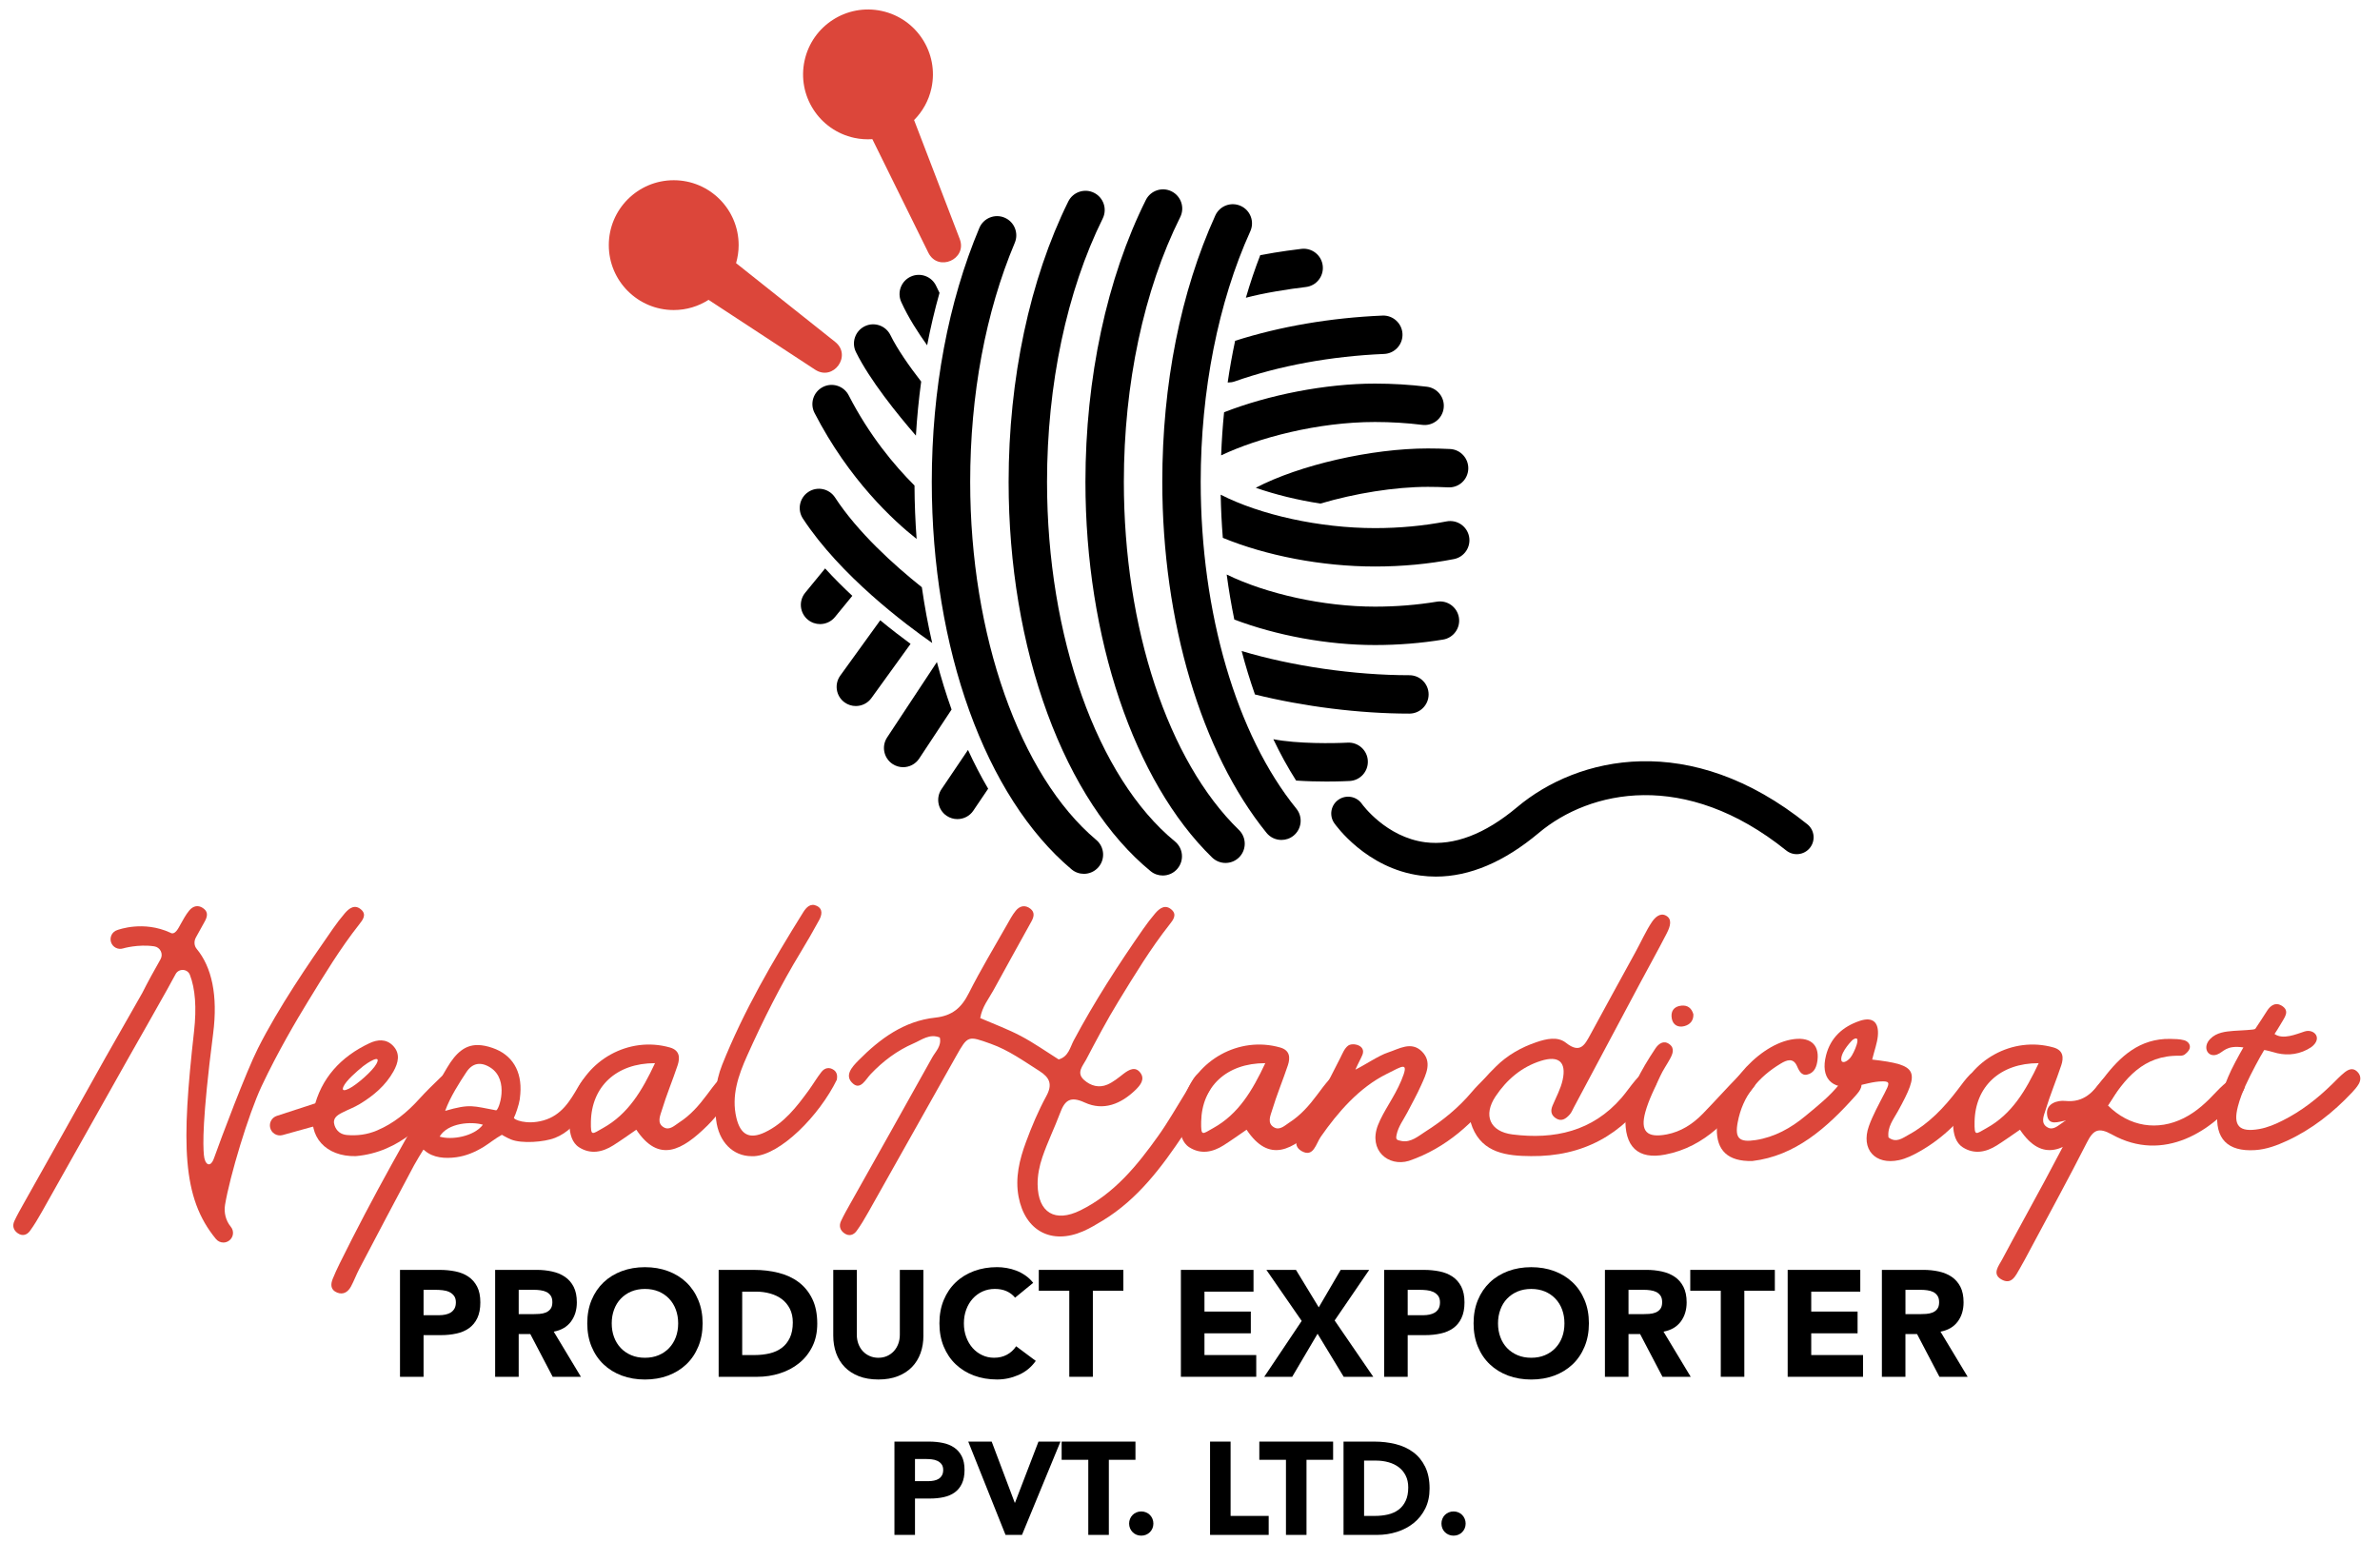 <?xml version="1.0" encoding="utf-8"?>
<!-- Generator: Adobe Illustrator 14.0.0, SVG Export Plug-In . SVG Version: 6.00 Build 43363)  -->
<!DOCTYPE svg PUBLIC "-//W3C//DTD SVG 1.1//EN" "http://www.w3.org/Graphics/SVG/1.1/DTD/svg11.dtd">
<svg version="1.1" id="Layer_1" xmlns="http://www.w3.org/2000/svg" xmlns:xlink="http://www.w3.org/1999/xlink" x="0px" y="0px"
	 width="179px" height="116px" viewBox="0 0 179 116" enable-background="new 0 0 179 116" xml:space="preserve">
<g>
	<g>
		<path d="M82.45,63.181c-5.759-4.845-9.482-15.417-9.482-26.933c0-6.554,1.16-12.774,3.354-17.985
			c0.31-0.736-0.036-1.583-0.771-1.892s-1.582,0.037-1.892,0.771c-2.341,5.563-3.579,12.171-3.579,19.106
			c0,12.523,4.028,23.69,10.511,29.145c0.271,0.228,0.602,0.338,0.93,0.338c0.411,0,0.82-0.175,1.105-0.515
			C83.14,64.605,83.062,63.694,82.45,63.181"/>
		<path d="M88.368,63.296c-5.845-4.793-9.621-15.41-9.621-27.048c0-7.314,1.486-14.351,4.188-19.811
			c0.354-0.715,0.06-1.582-0.655-1.936c-0.715-0.353-1.581-0.06-1.935,0.655c-2.893,5.851-4.487,13.342-4.487,21.092
			c0,6.206,1.009,12.23,2.917,17.42c1.892,5.147,4.575,9.249,7.761,11.862c0.269,0.221,0.593,0.327,0.915,0.327
			c0.418,0,0.833-0.18,1.118-0.528C89.075,64.712,88.985,63.803,88.368,63.296"/>
		<path d="M84.525,36.248c0-7.366,1.505-14.438,4.239-19.915c0.357-0.714,0.066-1.58-0.647-1.937
			c-0.713-0.357-1.58-0.067-1.937,0.646c-2.93,5.87-4.544,13.4-4.544,21.205c0,11.716,3.651,22.543,9.528,28.256
			c0.283,0.273,0.645,0.409,1.008,0.409c0.377,0,0.754-0.146,1.037-0.438c0.555-0.573,0.543-1.487-0.029-2.044
			C87.841,57.244,84.525,47.211,84.525,36.248"/>
		<path d="M90.305,36.248c0-6.852,1.324-13.544,3.729-18.846c0.33-0.727,0.01-1.582-0.717-1.912
			c-0.729-0.33-1.584-0.008-1.914,0.719c-2.609,5.75-3.987,12.679-3.987,20.039c0,10.48,2.931,20.349,7.839,26.4
			c0.285,0.353,0.703,0.533,1.123,0.533c0.32,0,0.643-0.104,0.91-0.322c0.619-0.502,0.715-1.411,0.211-2.032
			C92.994,55.275,90.305,46.085,90.305,36.248"/>
		<path d="M110.49,40.363c-0.154-0.783-0.91-1.294-1.697-1.142c-1.713,0.334-3.527,0.504-5.383,0.504
			c-4.168,0-8.646-0.998-11.602-2.514c0.02,1.092,0.074,2.175,0.16,3.246c3.248,1.338,7.438,2.157,11.441,2.157
			c2.043,0,4.039-0.187,5.938-0.558C110.131,41.905,110.641,41.146,110.49,40.363"/>
		<path d="M108.064,45.26c-1.498,0.247-3.063,0.373-4.654,0.373c-3.861,0-8.154-0.957-11.15-2.416
			c0.154,1.152,0.346,2.282,0.572,3.386c3.15,1.194,6.992,1.918,10.578,1.918c1.748,0,3.473-0.138,5.125-0.411
			c0.785-0.13,1.32-0.874,1.189-1.661C109.592,45.663,108.852,45.128,108.064,45.26"/>
		<path d="M106,50.791c-4.15,0-8.852-0.688-12.615-1.82c0.295,1.126,0.631,2.217,1,3.268c3.654,0.907,7.854,1.44,11.615,1.44
			c0.799,0,1.447-0.647,1.447-1.444C107.447,51.438,106.799,50.791,106,50.791"/>
		<path d="M94.447,36.691c1.477,0.516,3.141,0.923,4.863,1.188c2.584-0.766,5.594-1.257,8.082-1.257
			c0.506,0,1.018,0.013,1.521,0.038c0.805,0.042,1.475-0.572,1.516-1.368c0.039-0.797-0.572-1.477-1.369-1.517
			c-0.551-0.028-1.113-0.042-1.668-0.042C103.15,33.734,97.73,34.975,94.447,36.691"/>
		<path d="M92.063,31.011c-0.107,1.071-0.18,2.152-0.221,3.242c2.781-1.319,7.271-2.51,11.568-2.51c1.205,0,2.402,0.073,3.559,0.216
			c0.791,0.098,1.514-0.465,1.609-1.257c0.1-0.791-0.463-1.513-1.256-1.611c-1.273-0.157-2.59-0.236-3.912-0.236
			C99.695,28.854,95.406,29.703,92.063,31.011"/>
		<path d="M92.334,28.767c0.021,0,0.041,0.004,0.061,0.004c0.158,0,0.322-0.027,0.48-0.083c3.346-1.181,7.225-1.894,11.225-2.063
			c0.795-0.034,1.414-0.708,1.381-1.504s-0.715-1.419-1.504-1.382c-3.9,0.164-7.709,0.818-11.084,1.897
			C92.676,26.661,92.488,27.705,92.334,28.767"/>
		<path d="M101.355,55.863c-1.02,0.055-3.779,0.097-5.588-0.259c0.525,1.105,1.098,2.146,1.713,3.111
			c0.816,0.056,1.615,0.073,2.281,0.073c0.979,0,1.678-0.036,1.75-0.041c0.795-0.042,1.406-0.723,1.363-1.52
			C102.834,56.432,102.15,55.82,101.355,55.863"/>
		<path d="M98.213,21.59c0.795-0.092,1.361-0.809,1.27-1.601c-0.092-0.793-0.809-1.361-1.602-1.269
			c-0.252,0.029-1.629,0.193-3.098,0.474c-0.398,1.028-0.758,2.098-1.08,3.203C94.998,22.043,97.01,21.729,98.213,21.59"/>
		<path d="M68.939,40.539c-0.099-1.319-0.152-2.66-0.159-4.017c-1.523-1.518-3.395-3.762-4.95-6.785
			c-0.365-0.709-1.237-0.99-1.946-0.624c-0.709,0.365-0.989,1.236-0.624,1.946C63.85,36.089,67.194,39.164,68.939,40.539"/>
		<path d="M68.886,32.768c0.083-1.375,0.214-2.733,0.396-4.065c-0.897-1.157-1.782-2.419-2.315-3.5
			c-0.353-0.716-1.22-1.011-1.935-0.658c-0.716,0.354-1.01,1.219-0.657,1.935C65.422,28.604,67.509,31.178,68.886,32.768"/>
		<path d="M69.73,25.973c0.259-1.348,0.57-2.664,0.931-3.943c-0.087-0.168-0.168-0.335-0.243-0.501
			c-0.326-0.728-1.181-1.054-1.91-0.726c-0.728,0.326-1.054,1.181-0.727,1.909C68.307,23.881,69.074,25.061,69.73,25.973"/>
		<path d="M70.111,48.367c-0.313-1.359-0.574-2.759-0.778-4.193c-2.117-1.688-4.816-4.129-6.532-6.755
			c-0.438-0.667-1.333-0.855-2-0.417c-0.667,0.437-0.854,1.332-0.418,2C63.196,43.303,68.145,46.997,70.111,48.367"/>
		<path d="M62.057,42.759l-1.497,1.826c-0.506,0.617-0.416,1.527,0.201,2.033c0.27,0.22,0.593,0.327,0.916,0.327
			c0.417,0,0.833-0.18,1.118-0.528l1.308-1.597C63.413,44.177,62.72,43.485,62.057,42.759"/>
		<path d="M66.203,46.659l-3.005,4.159c-0.467,0.647-0.323,1.551,0.324,2.018c0.256,0.185,0.552,0.273,0.845,0.273
			c0.448,0,0.89-0.208,1.172-0.598l2.946-4.078C67.837,47.957,67.052,47.358,66.203,46.659"/>
		<path d="M70.465,49.8l-3.743,5.669c-0.44,0.666-0.256,1.561,0.409,2.001c0.245,0.161,0.521,0.239,0.794,0.239
			c0.47,0,0.929-0.229,1.207-0.649l2.436-3.688C71.158,52.226,70.79,51.032,70.465,49.8"/>
		<path d="M70.81,59.362c-0.446,0.662-0.272,1.559,0.389,2.006c0.248,0.166,0.529,0.246,0.807,0.246c0.464,0,0.92-0.221,1.198-0.635
			l1.115-1.651c-0.541-0.921-1.047-1.896-1.516-2.918L70.81,59.362z"/>
		<path fill="#DC463A" d="M23.6,83.422c0.533-2.311,2.035-3.938,4.183-4.948c0.615-0.29,1.254-0.338,1.761,0.173
			c0.59,0.596,0.41,1.298,0.053,1.938c-0.595,1.07-1.507,1.836-2.537,2.46c-0.416,0.255-0.885,0.422-1.318,0.646
			c-0.385,0.196-0.754,0.431-0.582,0.957c0.145,0.437,0.473,0.688,0.932,0.729c0.776,0.065,1.516-0.026,2.255-0.338
			c1.26-0.532,2.268-1.365,3.173-2.361c0.517-0.57,1.068-1.108,1.623-1.642c0.278-0.268,0.619-0.33,0.942-0.067
			c0.311,0.255,0.406,0.594,0.143,0.916c-2.023,2.467-4.147,4.791-7.472,5.081C24.508,87.015,23.122,85.498,23.6,83.422
			 M25.824,81.75c-0.142,0.335,0.108,0.299,0.441,0.131c0.577-0.293,1.755-1.319,2.042-1.85c0.45-0.832-0.75-0.03-0.987,0.164
			C26.796,80.619,26.012,81.305,25.824,81.75"/>
		<path fill="#DC463A" d="M37.746,85.362c-0.459,0.247-1.034,0.703-1.365,0.904c-0.673,0.41-1.338,0.686-2.077,0.786
			c-0.817,0.108-1.723,0.055-2.365-0.507c-0.053-0.048-0.091-0.075-0.101-0.059c-0.178,0.29-0.509,0.818-0.698,1.172
			c-1.385,2.592-2.753,5.192-4.119,7.793c-0.226,0.433-0.395,0.898-0.628,1.329c-0.219,0.398-0.564,0.638-1.036,0.452
			c-0.501-0.2-0.505-0.613-0.331-1.041c0.158-0.389,0.333-0.771,0.52-1.147c2.478-5.022,5.229-9.896,8.072-14.717
			c0.697-1.186,1.386-1.706,2.272-1.716h0.058c0.331,0.004,0.689,0.077,1.086,0.213c1.487,0.506,2.239,1.745,2.099,3.461
			c-0.01,0.138-0.022,0.277-0.043,0.416c-0.059,0.404-0.321,1.164-0.435,1.373c-0.069,0.126,0.925,0.572,2.213,0.208
			c1.366-0.386,1.995-1.455,2.631-2.55c0.297-0.51,0.959-1.369,1.506-1.004c0.541,0.612-0.788,2.453-1.107,2.938
			c-0.562,0.854-1.225,1.559-2.155,1.927c-0.814,0.319-2.503,0.45-3.314,0.118C38.175,85.613,37.746,85.362,37.746,85.362
			 M36.319,84.603c-0.867-0.258-2.635-0.149-3.255,0.893C33.957,85.777,35.65,85.493,36.319,84.603 M37.311,83.52
			c0.198,0.034,1.027-2.282-0.423-3.212c-0.731-0.468-1.359-0.347-1.809,0.336c-0.517,0.783-1.212,1.849-1.599,2.917
			C35.389,83.007,35.573,83.204,37.311,83.52"/>
		<path fill="#DC463A" d="M46.125,86.155c-0.823,0.52-1.712,0.695-2.572,0.147c-1.049-0.671-0.736-2.633-0.422-3.611
			c0.933-2.92,4.141-4.784,7.255-3.897c0.73,0.208,0.771,0.758,0.579,1.335c-0.375,1.131-0.84,2.231-1.183,3.368
			c-0.125,0.415-0.415,1.006,0.165,1.316c0.425,0.228,0.797-0.162,1.137-0.381c0.836-0.536,1.484-1.274,2.074-2.067
			c0.292-0.394,0.584-0.791,0.91-1.155c0.242-0.272,0.59-0.452,0.931-0.238c0.323,0.201,0.434,0.597,0.248,0.928
			c-0.576,1.02-1.231,1.963-2.027,2.752c-1.917,1.896-3.667,2.865-5.363,0.327C47.281,85.373,46.714,85.782,46.125,86.155
			 M44.442,84.379c-0.019,1.148,0.086,0.932,0.915,0.472c1.887-1.049,2.936-2.806,3.906-4.878
			C46.346,79.969,44.49,81.741,44.442,84.379"/>
		<path fill="#DC463A" d="M53.86,84.242c-0.169-1.404-0.078-2.811,0.452-4.139c1.614-4.048,3.798-7.795,6.097-11.479
			c0.237-0.38,0.555-0.709,1.019-0.483c0.488,0.237,0.385,0.696,0.174,1.082c-0.437,0.797-0.887,1.589-1.36,2.364
			c-1.531,2.518-2.848,5.145-4.05,7.827c-0.657,1.471-1.203,3.007-0.808,4.67c0.302,1.272,0.983,1.641,2.146,1.09
			c1.438-0.682,2.388-1.914,3.299-3.165c0.327-0.452,0.61-0.939,0.954-1.377c0.238-0.304,0.586-0.388,0.925-0.15
			c0.244,0.171,0.282,0.434,0.234,0.731c-1.341,2.742-4.246,5.634-6.205,5.756c-0.07,0.005-0.141,0.001-0.21,0.001
			C55.134,86.966,54.061,85.914,53.86,84.242"/>
		<path fill="#DC463A" d="M68.707,78.488c-1.235,0.535-2.298,1.335-3.227,2.314c-0.366,0.385-0.748,1.185-1.3,0.73
			c-0.736-0.606-0.087-1.287,0.398-1.777c1.606-1.625,3.425-2.958,5.763-3.207c1.28-0.138,1.971-0.74,2.523-1.839
			c0.882-1.751,1.9-3.434,2.867-5.143c0.207-0.364,0.405-0.744,0.668-1.064c0.299-0.366,0.705-0.459,1.106-0.141
			c0.345,0.275,0.248,0.625,0.073,0.944c-0.946,1.72-1.91,3.432-2.846,5.156c-0.359,0.663-0.866,1.258-1.009,2.122
			c1.023,0.442,2.071,0.828,3.053,1.346c0.986,0.52,1.904,1.172,2.846,1.763c0.745-0.21,0.856-0.907,1.134-1.43
			c1.554-2.913,3.34-5.681,5.225-8.384c0.28-0.403,0.579-0.796,0.896-1.168c0.339-0.397,0.767-0.713,1.25-0.273
			c0.413,0.378,0.097,0.774-0.162,1.102c-1.436,1.82-2.635,3.805-3.844,5.777c-0.879,1.432-1.662,2.926-2.445,4.412
			c-0.24,0.455-0.748,0.963-0.149,1.504c0.504,0.453,1.129,0.622,1.76,0.352c0.439-0.19,0.828-0.512,1.212-0.81
			c0.425-0.326,0.899-0.581,1.274-0.07c0.355,0.482-0.007,0.927-0.37,1.281c-1.09,1.057-2.409,1.601-3.823,0.948
			c-1.098-0.505-1.499-0.155-1.851,0.793c-0.417,1.114-0.947,2.189-1.331,3.314c-0.223,0.652-0.369,1.373-0.359,2.058
			c0.029,2.137,1.32,2.886,3.22,1.946c2.546-1.255,4.269-3.376,5.862-5.614c0.731-1.026,1.355-2.13,2.021-3.202
			c0.183-0.296,0.331-0.618,0.516-0.915c0.266-0.43,0.57-0.873,1.162-0.571c0.613,0.312,0.422,0.799,0.162,1.252
			c-0.631,1.092-1.214,2.218-1.915,3.265c-1.682,2.515-3.477,4.94-6.129,6.553c-0.479,0.29-0.962,0.583-1.474,0.805
			c-2.383,1.035-4.366-0.027-4.854-2.584c-0.273-1.434,0.065-2.804,0.552-4.122c0.435-1.183,0.931-2.353,1.531-3.458
			c0.484-0.885,0.258-1.397-0.518-1.889c-1.183-0.75-2.32-1.572-3.658-2.048c-1.719-0.614-1.724-0.636-2.607,0.93
			c-2.205,3.908-4.396,7.825-6.601,11.733c-0.274,0.486-0.559,0.971-0.888,1.421c-0.222,0.302-0.561,0.418-0.916,0.171
			c-0.329-0.23-0.418-0.561-0.254-0.917c0.207-0.444,0.449-0.871,0.69-1.298c2.058-3.67,4.128-7.331,6.17-11.01
			c0.255-0.456,0.717-0.864,0.572-1.501C69.918,77.73,69.317,78.225,68.707,78.488"/>
		<path fill="#DC463A" d="M92.023,86.155c-0.824,0.52-1.713,0.695-2.574,0.147c-1.048-0.671-0.734-2.633-0.422-3.611
			c0.935-2.92,4.142-4.784,7.255-3.897c0.732,0.208,0.771,0.758,0.58,1.335c-0.377,1.131-0.84,2.231-1.182,3.368
			c-0.125,0.415-0.416,1.006,0.162,1.316c0.424,0.228,0.801-0.162,1.139-0.381c0.836-0.536,1.484-1.274,2.074-2.067
			c0.293-0.394,0.584-0.791,0.91-1.155c0.242-0.272,0.59-0.452,0.93-0.238c0.324,0.201,0.434,0.597,0.25,0.928
			c-0.576,1.02-1.232,1.963-2.027,2.752c-1.918,1.896-3.668,2.865-5.363,0.327C93.178,85.373,92.611,85.782,92.023,86.155
			 M90.34,84.379c-0.02,1.148,0.088,0.932,0.916,0.472c1.887-1.049,2.934-2.806,3.906-4.878
			C92.242,79.969,90.389,81.741,90.34,84.379"/>
		<path fill="#DC463A" d="M99.34,85.504c-0.371,0.529-0.547,1.58-1.43,1.091c-0.818-0.454-0.246-1.264,0.109-1.833
			c1.047-1.664,1.879-3.438,2.781-5.177c0.156-0.305,0.314-0.728,0.596-0.932c0.34-0.249,1.359-0.032,1.072,0.691
			c-0.098,0.248-0.293,0.588-0.529,1.115c0.668-0.32,1.758-1.063,2.449-1.287c0.83-0.271,1.758-0.879,2.559-0.073
			c0.783,0.79,0.309,1.704-0.061,2.53c-0.313,0.702-0.689,1.376-1.045,2.059c-0.268,0.517-0.68,1.053-0.803,1.667
			c-0.074,0.364-0.01,0.403,0.383,0.475c0.691,0.129,1.262-0.376,1.775-0.704c1.307-0.827,2.498-1.797,3.502-2.99
			c0.313-0.37,0.656-0.721,1.025-1.037c0.23-0.197,0.518-0.151,0.768,0.041c0.266,0.204,0.236,0.479,0.199,0.757
			c-0.008,0.069-0.021,0.146-0.061,0.198c-1.754,2.341-3.85,4.263-6.668,5.227c-1.547,0.463-3.051-0.791-2.33-2.674
			c0.422-1.089,1.215-2.069,1.76-3.367c0.635-1.519,0.082-1.08-1.09-0.502C102.213,81.811,100.604,83.69,99.34,85.504"/>
		<path fill="#DC463A" d="M110.742,84.805c-0.793-1.963,0.504-3.323,1.771-4.582c0.859-0.852,1.895-1.439,3.039-1.828
			c0.75-0.255,1.598-0.449,2.227,0.048c1.076,0.854,1.42,0.138,1.844-0.639c1.119-2.054,2.234-4.107,3.365-6.157
			c0.393-0.708,0.824-1.665,1.254-2.295c0.232-0.342,0.605-0.703,1.037-0.487c0.518,0.26,0.34,0.829,0.08,1.336
			c-0.646,1.264-1.348,2.508-2.014,3.762c-1.654,3.109-3.314,6.22-4.971,9.328c-0.1,0.185-0.178,0.394-0.314,0.544
			c-0.293,0.326-0.637,0.579-1.084,0.256c-0.33-0.237-0.365-0.553-0.209-0.922c0.27-0.643,0.617-1.272,0.762-1.944
			c0.291-1.344-0.301-1.848-1.635-1.426c-1.459,0.459-2.576,1.42-3.412,2.671c-0.947,1.418-0.438,2.65,1.273,2.866
			c3.145,0.395,6.008-0.229,8.197-2.751c0.365-0.423,0.678-0.894,1.041-1.319c0.373-0.439,0.836-0.897,1.402-0.391
			c0.479,0.429,0.07,0.878-0.203,1.289c-2.158,3.214-5.154,4.844-9.047,4.801C113.328,86.955,111.52,86.731,110.742,84.805"/>
		<path fill="#DC463A" d="M124.5,78.871c0.236-0.355,0.617-0.648,1.051-0.329c0.43,0.313,0.25,0.745,0.041,1.124
			c-0.236,0.43-0.523,0.834-0.725,1.279c-0.404,0.888-0.863,1.769-1.121,2.704c-0.4,1.462,0.125,1.969,1.613,1.682
			c1.063-0.205,1.943-0.772,2.689-1.535c0.926-0.95,1.809-1.943,2.74-2.892c0.309-0.316,0.729-0.45,1.109-0.087
			c0.303,0.29,0.221,0.674,0.006,0.952c-1.756,2.299-3.617,4.499-6.67,5.081c-2.027,0.39-3.088-0.574-2.979-2.849
			C122.461,82.212,123.41,80.509,124.5,78.871 M126.676,77.188c-0.451,0.117-0.838-0.071-0.936-0.547
			c-0.109-0.545,0.127-0.938,0.723-0.996c0.473-0.046,0.77,0.2,0.896,0.652C127.377,76.78,127.102,77.077,126.676,77.188"/>
		<path fill="#DC463A" d="M129.125,84.912c0.059-2.745,2.914-6.197,5.547-6.707c1.414-0.273,2.178,0.321,2.02,1.56
			c-0.059,0.439-0.201,0.851-0.625,1.021c-0.518,0.212-0.729-0.165-0.908-0.58c-0.287-0.665-0.783-0.47-1.215-0.21
			c-1.697,1.015-2.877,2.431-3.25,4.421c-0.227,1.201,0.1,1.534,1.346,1.342c1.418-0.219,2.645-0.899,3.732-1.801
			c0.914-0.756,1.85-1.496,2.598-2.437c0.348-0.437,0.762-0.944,1.379-0.402c0.521,0.46,0.127,0.94-0.176,1.28
			c-2.17,2.444-4.561,4.554-7.777,4.933C129.951,87.383,129.09,86.525,129.125,84.912"/>
		<path fill="#DC463A" d="M142.729,83.613c-0.33,0.599-0.795,1.161-0.695,1.945c0.574,0.446,1.051,0.055,1.52-0.202
			c1.506-0.824,2.66-2.036,3.686-3.388c0.295-0.389,0.578-0.788,0.918-1.135c0.201-0.209,0.547-0.206,0.783-0.061
			c0.244,0.151,0.357,0.448,0.248,0.738c-0.123,0.325-0.262,0.651-0.451,0.938c-1.141,1.717-2.563,3.151-4.369,4.169
			c-0.482,0.272-1.004,0.535-1.539,0.649c-1.801,0.389-2.889-0.813-2.271-2.556c0.287-0.811,0.756-1.657,1.186-2.491
			c0.338-0.658,0.441-0.878-0.117-0.878c-0.791,0-1.428,0.258-2.182,0.376c-1.711,0.271-2.537-0.659-2.109-2.333
			c0.342-1.338,1.256-2.159,2.525-2.589c0.969-0.33,1.469,0.08,1.371,1.135c-0.053,0.548-0.258,1.083-0.426,1.772
			C144.262,80.106,144.445,80.512,142.729,83.613 M138.479,79.677c0,0.352,0.391,0.239,0.691-0.12
			c0.256-0.299,0.955-1.879,0.162-1.333C139.332,78.224,138.479,79.053,138.479,79.677"/>
		<path fill="#DC463A" d="M150.189,86.155c-0.822,0.52-1.711,0.695-2.57,0.147c-1.051-0.671-0.736-2.633-0.424-3.611
			c0.934-2.92,4.141-4.784,7.256-3.897c0.73,0.208,0.771,0.758,0.578,1.335c-0.375,1.131-0.84,2.231-1.182,3.368
			c-0.125,0.415-0.416,1.006,0.164,1.316c0.424,0.228,0.797-0.162,1.137-0.381c0.838-0.536,1.484-1.274,2.074-2.067
			c0.293-0.394,0.586-0.791,0.91-1.155c0.244-0.272,0.592-0.452,0.932-0.238c0.324,0.201,0.434,0.597,0.248,0.928
			c-0.576,1.02-1.232,1.963-2.027,2.752c-1.916,1.896-3.666,2.865-5.363,0.327C151.346,85.373,150.779,85.782,150.189,86.155
			 M148.508,84.379c-0.02,1.148,0.086,0.932,0.914,0.472c1.889-1.049,2.934-2.806,3.908-4.878
			C150.41,79.969,148.555,81.741,148.508,84.379"/>
		<path fill="#DC463A" d="M155.43,84.282c-0.588,0.07-1.412,0.491-1.475-0.505c-0.051-0.758,0.758-1.027,1.377-0.963
			c1.418,0.145,2.113-0.689,2.857-1.682c1.254-1.663,2.748-3.027,5.037-2.984c0.35,0.008,0.709,0.009,1.041,0.1
			c0.262,0.07,0.502,0.301,0.42,0.617c-0.047,0.174-0.223,0.335-0.375,0.457c-0.1,0.077-0.266,0.098-0.4,0.094
			c-2.715-0.055-4.119,1.726-5.373,3.739c1.607,1.607,3.746,1.939,5.713,0.948c0.959-0.482,1.717-1.198,2.439-1.975
			c0.33-0.353,0.699-0.682,1.088-0.975c0.236-0.181,0.563-0.134,0.785,0.047c0.322,0.257,0.32,0.632,0.096,0.938
			c-2.209,3.006-5.957,5.343-9.807,3.208c-1.027-0.57-1.418-0.359-1.902,0.604c-1.395,2.752-2.881,5.453-4.332,8.177
			c-0.23,0.432-0.459,0.867-0.707,1.291c-0.314,0.537-0.619,1.277-1.406,0.812c-0.695-0.412-0.18-1.008,0.064-1.468
			c1.053-1.98,2.145-3.941,3.207-5.916c0.762-1.413,1.498-2.834,2.332-4.418C155.682,84.333,155.551,84.268,155.43,84.282"/>
		<path fill="#DC463A" d="M166.744,79.323c-0.697,0.253-1.127-0.547-0.516-1.172c0.482-0.495,1.146-0.556,1.756-0.607
			c0.529-0.045,1.574-0.062,1.637-0.153c0.33-0.491,0.584-0.887,0.896-1.373c0.23-0.357,0.605-0.646,1.053-0.39
			c0.73,0.418,0.209,0.946-0.045,1.42c-0.092,0.174-0.416,0.67-0.457,0.73c0.635,0.452,1.623,0.016,2.264-0.19
			c0.701-0.225,1.391,0.5,0.502,1.178c-0.814,0.547-1.734,0.649-2.551,0.461c-0.373-0.109-0.982-0.264-0.996-0.24
			c-0.176,0.292-0.434,0.742-0.648,1.154c-0.521,0.998-1.041,1.995-1.326,3.087c-0.381,1.455,0.094,1.968,1.611,1.699
			c0.609-0.107,1.209-0.362,1.766-0.645c1.391-0.696,2.605-1.647,3.715-2.734c0.301-0.294,0.59-0.606,0.916-0.869
			c0.273-0.219,0.613-0.392,0.941-0.092c0.297,0.268,0.33,0.618,0.139,0.952c-0.139,0.239-0.33,0.452-0.521,0.655
			c-1.408,1.494-2.998,2.75-4.873,3.617c-0.766,0.354-1.553,0.648-2.408,0.702c-2.064,0.129-3.029-0.862-2.82-2.904
			c0.094-0.921,0.459-1.756,0.801-2.604c0.254-0.623,0.83-1.671,1.146-2.218C167.387,78.605,167.26,79.136,166.744,79.323"/>
		<path d="M30.084,95.523h2.987c0.417,0,0.81,0.038,1.181,0.114c0.372,0.075,0.695,0.205,0.971,0.392
			c0.277,0.186,0.497,0.437,0.66,0.75c0.163,0.314,0.243,0.71,0.243,1.187c0,0.47-0.075,0.862-0.227,1.182
			c-0.151,0.318-0.359,0.571-0.625,0.76c-0.264,0.189-0.579,0.324-0.942,0.402c-0.363,0.081-0.758,0.121-1.181,0.121h-1.295v3.135
			h-1.772V95.523z M31.856,98.932h1.181c0.159,0,0.312-0.016,0.46-0.047c0.147-0.03,0.28-0.08,0.398-0.151
			c0.117-0.074,0.211-0.172,0.283-0.296c0.072-0.125,0.108-0.282,0.108-0.472c0-0.204-0.047-0.369-0.143-0.495
			c-0.094-0.124-0.215-0.221-0.363-0.29c-0.147-0.067-0.313-0.11-0.494-0.129c-0.182-0.02-0.356-0.029-0.522-0.029h-0.908V98.932z"
			/>
		<path d="M37.24,95.522h3.111c0.409,0,0.798,0.04,1.164,0.12c0.368,0.081,0.69,0.211,0.966,0.398
			c0.276,0.185,0.496,0.436,0.659,0.748c0.163,0.315,0.244,0.708,0.244,1.176c0,0.568-0.147,1.052-0.442,1.448
			c-0.296,0.398-0.728,0.65-1.295,0.757l2.044,3.396h-2.124l-1.682-3.214h-0.874v3.214H37.24V95.522z M39.011,98.853h1.045
			c0.159,0,0.326-0.005,0.505-0.018c0.179-0.012,0.339-0.046,0.483-0.102c0.144-0.059,0.263-0.147,0.357-0.268
			c0.094-0.121,0.142-0.291,0.142-0.512c0-0.204-0.041-0.367-0.124-0.488c-0.083-0.121-0.19-0.214-0.318-0.279
			c-0.129-0.063-0.277-0.106-0.443-0.129c-0.166-0.023-0.329-0.035-0.488-0.035h-1.158V98.853z"/>
		<path d="M44.168,99.544c0-0.645,0.107-1.226,0.323-1.748c0.216-0.524,0.517-0.967,0.903-1.335
			c0.386-0.368,0.844-0.648,1.374-0.847c0.53-0.196,1.11-0.295,1.738-0.295s1.208,0.099,1.736,0.295
			c0.531,0.198,0.989,0.479,1.375,0.847s0.687,0.811,0.902,1.335c0.216,0.522,0.325,1.104,0.325,1.748s-0.108,1.227-0.325,1.749
			c-0.215,0.522-0.516,0.968-0.902,1.335c-0.386,0.366-0.844,0.649-1.375,0.847c-0.529,0.196-1.108,0.295-1.736,0.295
			s-1.208-0.099-1.738-0.295c-0.53-0.197-0.988-0.48-1.374-0.847c-0.386-0.367-0.688-0.813-0.903-1.335
			C44.276,100.771,44.168,100.188,44.168,99.544 M46.008,99.544c0,0.378,0.058,0.726,0.176,1.039
			c0.117,0.314,0.285,0.588,0.506,0.818c0.219,0.231,0.482,0.411,0.789,0.539c0.306,0.13,0.648,0.193,1.028,0.193
			c0.378,0,0.722-0.063,1.028-0.193c0.306-0.128,0.569-0.308,0.789-0.539c0.219-0.23,0.387-0.504,0.505-0.818
			c0.117-0.313,0.176-0.661,0.176-1.039c0-0.371-0.059-0.715-0.176-1.033c-0.118-0.318-0.286-0.593-0.505-0.822
			c-0.219-0.231-0.483-0.411-0.789-0.541c-0.307-0.128-0.65-0.192-1.028-0.192c-0.379,0-0.722,0.064-1.028,0.192
			c-0.307,0.13-0.57,0.31-0.789,0.541c-0.221,0.229-0.389,0.504-0.506,0.822C46.066,98.829,46.008,99.173,46.008,99.544"/>
		<path d="M54.05,95.523h2.657c0.644,0,1.255,0.072,1.835,0.217c0.58,0.143,1.085,0.376,1.515,0.698
			c0.433,0.321,0.775,0.739,1.029,1.255c0.254,0.514,0.38,1.14,0.38,1.873c0,0.651-0.123,1.226-0.369,1.721
			c-0.246,0.496-0.577,0.913-0.994,1.25c-0.416,0.338-0.897,0.593-1.443,0.766c-0.544,0.176-1.116,0.263-1.714,0.263H54.05V95.523z
			 M55.821,101.93h0.92c0.408,0,0.789-0.043,1.141-0.125c0.353-0.084,0.657-0.223,0.915-0.415c0.258-0.192,0.46-0.447,0.608-0.761
			c0.147-0.314,0.222-0.699,0.222-1.153c0-0.394-0.075-0.735-0.222-1.028c-0.148-0.29-0.347-0.53-0.597-0.722
			c-0.25-0.188-0.544-0.33-0.88-0.424c-0.337-0.096-0.691-0.142-1.062-0.142h-1.045V101.93z"/>
		<path d="M69.45,100.465c0,0.477-0.072,0.916-0.215,1.317c-0.144,0.401-0.357,0.749-0.642,1.045
			c-0.284,0.295-0.638,0.525-1.062,0.692c-0.424,0.166-0.912,0.249-1.466,0.249c-0.56,0-1.052-0.083-1.476-0.249
			c-0.424-0.167-0.777-0.397-1.063-0.692c-0.283-0.296-0.497-0.644-0.641-1.045s-0.215-0.841-0.215-1.317v-4.941h1.771v4.873
			c0,0.249,0.04,0.48,0.119,0.692c0.08,0.213,0.191,0.396,0.335,0.551c0.145,0.155,0.316,0.276,0.517,0.363
			c0.2,0.088,0.418,0.131,0.652,0.131c0.235,0,0.451-0.043,0.649-0.131c0.196-0.087,0.366-0.208,0.51-0.363
			c0.144-0.154,0.255-0.338,0.335-0.551c0.079-0.212,0.119-0.443,0.119-0.692v-4.873h1.771V100.465z"/>
		<path d="M76.345,97.613c-0.175-0.212-0.389-0.375-0.642-0.488c-0.254-0.114-0.547-0.17-0.881-0.17
			c-0.333,0-0.642,0.064-0.925,0.192c-0.284,0.13-0.531,0.31-0.738,0.541c-0.208,0.229-0.372,0.504-0.489,0.822
			c-0.117,0.318-0.176,0.662-0.176,1.033c0,0.378,0.059,0.726,0.176,1.038c0.117,0.315,0.278,0.589,0.482,0.82
			c0.205,0.23,0.446,0.41,0.721,0.537c0.277,0.131,0.574,0.194,0.893,0.194c0.363,0,0.685-0.075,0.965-0.228
			c0.28-0.15,0.512-0.362,0.693-0.636l1.478,1.102c-0.342,0.478-0.773,0.83-1.295,1.057c-0.523,0.228-1.061,0.341-1.614,0.341
			c-0.628,0-1.208-0.099-1.738-0.295c-0.53-0.197-0.988-0.48-1.374-0.847c-0.387-0.367-0.688-0.813-0.904-1.335
			c-0.215-0.522-0.323-1.104-0.323-1.749s0.108-1.226,0.323-1.748c0.216-0.523,0.517-0.967,0.904-1.335
			c0.385-0.368,0.844-0.648,1.374-0.847c0.53-0.196,1.109-0.295,1.738-0.295c0.227,0,0.464,0.02,0.71,0.063
			c0.246,0.042,0.488,0.106,0.727,0.197c0.238,0.091,0.467,0.213,0.687,0.364c0.22,0.152,0.416,0.337,0.59,0.557L76.345,97.613z"/>
		<polygon points="80.421,97.092 78.128,97.092 78.128,95.523 84.488,95.523 84.488,97.092 82.194,97.092 82.194,103.565 
			80.421,103.565 		"/>
		<polygon points="88.815,95.523 94.277,95.523 94.277,97.16 90.588,97.16 90.588,98.658 94.074,98.658 94.074,100.294 
			90.588,100.294 90.588,101.929 94.482,101.929 94.482,103.565 88.815,103.565 		"/>
		<polygon points="97.9,99.363 95.244,95.522 97.469,95.522 99.184,98.34 100.832,95.522 102.979,95.522 100.379,99.328 
			103.283,103.565 101.059,103.565 99.094,100.327 97.186,103.565 95.084,103.565 		"/>
		<path d="M104.104,95.523h2.986c0.416,0,0.811,0.038,1.18,0.114c0.371,0.075,0.695,0.205,0.973,0.392
			c0.277,0.186,0.496,0.437,0.658,0.75c0.162,0.314,0.244,0.71,0.244,1.187c0,0.47-0.076,0.862-0.229,1.182
			c-0.15,0.318-0.357,0.571-0.623,0.76c-0.266,0.189-0.58,0.324-0.943,0.402c-0.363,0.081-0.758,0.121-1.18,0.121h-1.297v3.135
			h-1.77V95.523z M105.873,98.932h1.182c0.16,0,0.313-0.016,0.461-0.047c0.146-0.03,0.279-0.08,0.396-0.151
			c0.117-0.074,0.213-0.172,0.285-0.296c0.07-0.125,0.105-0.282,0.105-0.472c0-0.204-0.047-0.369-0.141-0.495
			c-0.096-0.124-0.217-0.221-0.361-0.29c-0.15-0.067-0.314-0.11-0.496-0.129c-0.182-0.02-0.355-0.029-0.521-0.029h-0.91V98.932z"/>
		<path d="M110.828,99.544c0-0.645,0.105-1.226,0.322-1.748c0.215-0.524,0.516-0.967,0.902-1.335s0.846-0.648,1.375-0.847
			c0.529-0.196,1.109-0.295,1.738-0.295c0.627,0,1.207,0.099,1.736,0.295c0.531,0.198,0.988,0.479,1.375,0.847
			s0.688,0.811,0.902,1.335c0.217,0.522,0.324,1.104,0.324,1.748s-0.107,1.227-0.324,1.749c-0.215,0.522-0.516,0.968-0.902,1.335
			c-0.387,0.366-0.844,0.649-1.375,0.847c-0.529,0.196-1.109,0.295-1.736,0.295c-0.629,0-1.209-0.099-1.738-0.295
			c-0.529-0.197-0.988-0.48-1.375-0.847c-0.387-0.367-0.688-0.813-0.902-1.335C110.934,100.771,110.828,100.188,110.828,99.544
			 M112.666,99.544c0,0.378,0.059,0.726,0.178,1.039c0.115,0.314,0.283,0.588,0.502,0.818c0.223,0.231,0.484,0.411,0.791,0.539
			c0.309,0.13,0.648,0.193,1.029,0.193c0.377,0,0.721-0.063,1.027-0.193c0.307-0.128,0.57-0.308,0.789-0.539
			c0.219-0.23,0.389-0.504,0.506-0.818c0.117-0.313,0.174-0.661,0.174-1.039c0-0.371-0.057-0.715-0.174-1.033
			s-0.287-0.593-0.506-0.822c-0.219-0.231-0.482-0.411-0.789-0.541c-0.307-0.128-0.65-0.192-1.027-0.192
			c-0.381,0-0.721,0.064-1.029,0.192c-0.307,0.13-0.568,0.31-0.791,0.541c-0.219,0.229-0.387,0.504-0.502,0.822
			C112.725,98.829,112.666,99.173,112.666,99.544"/>
		<path d="M120.707,95.522h3.113c0.408,0,0.797,0.04,1.164,0.12c0.367,0.081,0.689,0.211,0.965,0.398
			c0.277,0.185,0.496,0.436,0.658,0.748c0.162,0.315,0.246,0.708,0.246,1.176c0,0.568-0.148,1.052-0.443,1.448
			c-0.297,0.398-0.727,0.65-1.297,0.757l2.045,3.396h-2.123l-1.682-3.214h-0.873v3.214h-1.773V95.522z M122.48,98.853h1.043
			c0.16,0,0.328-0.005,0.508-0.018c0.176-0.012,0.338-0.046,0.48-0.102c0.145-0.059,0.264-0.147,0.359-0.268
			c0.094-0.121,0.141-0.291,0.141-0.512c0-0.204-0.041-0.367-0.123-0.488c-0.086-0.121-0.191-0.214-0.318-0.279
			c-0.131-0.063-0.277-0.106-0.445-0.129c-0.164-0.023-0.328-0.035-0.486-0.035h-1.158V98.853z"/>
		<polygon points="129.42,97.092 127.125,97.092 127.125,95.523 133.486,95.523 133.486,97.092 131.191,97.092 131.191,103.565 
			129.42,103.565 		"/>
		<polygon points="134.451,95.523 139.912,95.523 139.912,97.16 136.223,97.16 136.223,98.658 139.709,98.658 139.709,100.294 
			136.223,100.294 136.223,101.929 140.119,101.929 140.119,103.565 134.451,103.565 		"/>
		<path d="M141.537,95.522h3.113c0.408,0,0.797,0.04,1.164,0.12c0.367,0.081,0.689,0.211,0.965,0.398
			c0.275,0.185,0.496,0.436,0.66,0.748c0.162,0.315,0.242,0.708,0.242,1.176c0,0.568-0.146,1.052-0.441,1.448
			c-0.295,0.398-0.727,0.65-1.295,0.757l2.043,3.396h-2.123l-1.682-3.214h-0.875v3.214h-1.771V95.522z M143.309,98.853h1.045
			c0.16,0,0.326-0.005,0.508-0.018c0.176-0.012,0.336-0.046,0.48-0.102c0.145-0.059,0.264-0.147,0.357-0.268
			c0.096-0.121,0.143-0.291,0.143-0.512c0-0.204-0.041-0.367-0.127-0.488c-0.082-0.121-0.188-0.214-0.316-0.279
			c-0.127-0.063-0.275-0.106-0.443-0.129c-0.166-0.023-0.328-0.035-0.488-0.035h-1.158V98.853z"/>
		<path d="M67.271,108.44h2.607c0.363,0,0.707,0.034,1.03,0.1c0.324,0.066,0.605,0.18,0.848,0.343
			c0.241,0.161,0.433,0.379,0.574,0.652c0.142,0.276,0.213,0.62,0.213,1.036c0,0.409-0.067,0.753-0.199,1.031
			c-0.131,0.278-0.313,0.498-0.545,0.665c-0.23,0.164-0.505,0.281-0.822,0.351c-0.316,0.069-0.66,0.104-1.031,0.104h-1.129v2.736
			h-1.546V108.44z M68.817,111.414h1.03c0.139,0,0.272-0.015,0.401-0.041c0.129-0.025,0.245-0.069,0.348-0.132
			c0.102-0.063,0.184-0.149,0.247-0.26c0.063-0.107,0.095-0.245,0.095-0.41c0-0.178-0.042-0.321-0.125-0.431
			c-0.083-0.11-0.188-0.192-0.317-0.253c-0.129-0.06-0.273-0.097-0.431-0.114c-0.158-0.016-0.311-0.024-0.456-0.024h-0.793V111.414z
			"/>
		<polygon points="72.821,108.44 74.585,108.44 76.319,113.038 76.339,113.038 78.104,108.44 79.758,108.44 76.864,115.458 
			75.626,115.458 		"/>
		<polygon points="81.85,109.809 79.847,109.809 79.847,108.44 85.398,108.44 85.398,109.809 83.396,109.809 83.396,115.458 
			81.85,115.458 		"/>
		<path d="M84.921,114.606c0-0.127,0.024-0.245,0.07-0.356c0.047-0.113,0.111-0.211,0.194-0.293c0.081-0.083,0.18-0.148,0.292-0.194
			c0.112-0.047,0.231-0.069,0.357-0.069c0.126,0,0.245,0.022,0.356,0.069c0.114,0.046,0.21,0.111,0.294,0.194
			c0.082,0.082,0.146,0.18,0.193,0.293c0.046,0.111,0.069,0.229,0.069,0.356c0,0.124-0.023,0.244-0.069,0.357
			c-0.047,0.11-0.112,0.209-0.193,0.29c-0.083,0.084-0.18,0.148-0.294,0.194c-0.111,0.046-0.23,0.068-0.356,0.068
			c-0.125,0-0.245-0.022-0.357-0.068c-0.112-0.046-0.21-0.11-0.292-0.194c-0.083-0.081-0.147-0.18-0.194-0.29
			C84.945,114.851,84.921,114.73,84.921,114.606"/>
		<polygon points="91.008,108.44 92.553,108.44 92.553,114.03 95.418,114.03 95.418,115.458 91.008,115.458 		"/>
		<polygon points="96.717,109.809 94.713,109.809 94.713,108.44 100.264,108.44 100.264,109.809 98.262,109.809 98.262,115.458 
			96.717,115.458 		"/>
		<path d="M101.047,108.44h2.318c0.563,0,1.098,0.063,1.6,0.188c0.508,0.127,0.949,0.329,1.324,0.61
			c0.379,0.279,0.678,0.646,0.898,1.096s0.332,0.993,0.332,1.635c0,0.568-0.109,1.067-0.322,1.5
			c-0.215,0.434-0.504,0.798-0.867,1.091c-0.363,0.295-0.783,0.517-1.26,0.669c-0.475,0.152-0.975,0.229-1.496,0.229h-2.527V108.44z
			 M102.594,114.03h0.801c0.359,0,0.689-0.035,0.996-0.107c0.309-0.073,0.574-0.194,0.799-0.362c0.225-0.17,0.402-0.39,0.529-0.664
			c0.131-0.274,0.195-0.609,0.195-1.006c0-0.344-0.064-0.642-0.195-0.898c-0.127-0.253-0.301-0.463-0.52-0.629
			c-0.219-0.164-0.475-0.289-0.768-0.371c-0.295-0.082-0.604-0.124-0.926-0.124h-0.912V114.03z"/>
		<path d="M108.412,114.606c0-0.127,0.021-0.245,0.068-0.356c0.045-0.113,0.109-0.211,0.191-0.293
			c0.084-0.083,0.182-0.148,0.295-0.194c0.111-0.047,0.23-0.069,0.355-0.069c0.127,0,0.246,0.022,0.357,0.069
			c0.111,0.046,0.211,0.111,0.291,0.194c0.082,0.082,0.146,0.18,0.193,0.293c0.047,0.111,0.07,0.229,0.07,0.356
			c0,0.124-0.023,0.244-0.07,0.357c-0.047,0.11-0.111,0.209-0.193,0.29c-0.08,0.084-0.18,0.148-0.291,0.194s-0.23,0.068-0.357,0.068
			c-0.125,0-0.244-0.022-0.355-0.068c-0.113-0.046-0.211-0.11-0.295-0.194c-0.082-0.081-0.146-0.18-0.191-0.29
			C108.434,114.851,108.412,114.73,108.412,114.606"/>
		<path fill="#DC463A" d="M72.181,17.973L68.748,9.03c0.634-0.638,1.102-1.455,1.306-2.397c0.572-2.636-1.1-5.235-3.735-5.808
			c-2.635-0.572-5.235,1.101-5.808,3.736c-0.572,2.635,1.1,5.235,3.736,5.808c0.459,0.1,0.917,0.127,1.363,0.098l4.21,8.54
			C70.547,20.479,72.769,19.507,72.181,17.973"/>
		<path fill="#DC463A" d="M62.813,25.719l-7.453-5.926c0.124-0.431,0.194-0.884,0.194-1.354c0-2.696-2.185-4.882-4.883-4.882
			c-2.696,0-4.883,2.186-4.883,4.882c0,2.698,2.187,4.883,4.883,4.883c0.965,0,1.863-0.284,2.62-0.767l8.012,5.251
			C62.678,28.707,64.099,26.741,62.813,25.719"/>
		<path d="M107.99,65.939c-0.389,0-0.775-0.026-1.16-0.078c-4.078-0.543-6.385-3.807-6.482-3.946
			c-0.396-0.573-0.256-1.362,0.32-1.761c0.574-0.396,1.361-0.257,1.76,0.314c0.035,0.051,1.816,2.506,4.764,2.888
			c2.166,0.276,4.492-0.608,6.914-2.642c4.563-3.834,13.014-5.795,21.822,1.286c0.547,0.438,0.631,1.234,0.195,1.779
			c-0.439,0.545-1.236,0.632-1.781,0.194c-7.611-6.119-14.779-4.537-18.607-1.322C113.133,64.837,110.533,65.939,107.99,65.939"/>
		<path fill="#DC463A" d="M27.177,68.433c-0.483-0.441-0.911-0.125-1.25,0.272c-0.318,0.372-0.616,0.764-0.896,1.167
			c-1.886,2.704-4.074,5.902-5.633,8.99c-0.88,1.744-2.782,6.786-3.301,8.253c-0.277,0.781-0.703,0.504-0.764-0.245
			c-0.062-0.748-0.143-2.566,0.698-9.129c0.367-2.86-0.103-4.996-1.239-6.365c-0.2-0.24-0.211-0.584-0.059-0.858
			c0.225-0.405,0.449-0.811,0.673-1.217c0.175-0.32,0.272-0.672-0.073-0.944c-0.4-0.319-0.807-0.227-1.106,0.14
			c-0.264,0.32-0.46,0.699-0.667,1.064c-0.114,0.2-0.396,0.835-0.763,0.591c-2.01-0.918-3.863-0.228-3.975-0.192
			c-0.381,0.119-0.593,0.523-0.475,0.905c0.119,0.38,0.523,0.595,0.905,0.477c0.016-0.006,1.139-0.336,2.345-0.158
			c0.457,0.067,0.705,0.57,0.476,0.973c-0.479,0.84-0.946,1.687-1.38,2.548L7.94,79.541C5.898,83.219,3.828,86.88,1.77,90.55
			c-0.24,0.428-0.483,0.854-0.689,1.297c-0.165,0.356-0.076,0.687,0.254,0.918c0.355,0.247,0.694,0.13,0.916-0.171
			c0.33-0.451,0.614-0.935,0.889-1.421c2.203-3.908,4.396-7.824,6.6-11.732c0,0,2.46-4.322,2.82-4.984
			c0.215-0.397,0.433-0.794,0.651-1.189c0.24-0.435,0.891-0.402,1.07,0.061c0.406,1.05,0.512,2.471,0.313,4.253
			c-0.947,8.463-0.927,12.503,1.648,15.619c0.144,0.174,0.35,0.265,0.559,0.265c0.162,0,0.325-0.056,0.46-0.167
			c0.309-0.253,0.352-0.71,0.098-1.018c-0.002-0.004-0.004-0.005-0.006-0.008c-0.376-0.456-0.524-1.065-0.427-1.647
			c0.359-2.154,1.755-6.806,2.749-8.92c1.192-2.536,2.62-4.963,3.499-6.395c1.208-1.972,2.407-3.955,3.843-5.777
			C27.274,69.206,27.591,68.81,27.177,68.433"/>
		<path fill="#DC463A" d="M20.819,83.939l5.375-1.755l-2.079,2.402l-2.86,0.796c-0.432,0.12-0.873-0.161-0.946-0.603
			C20.248,84.411,20.465,84.054,20.819,83.939"/>
	</g>
</g>
</svg>
